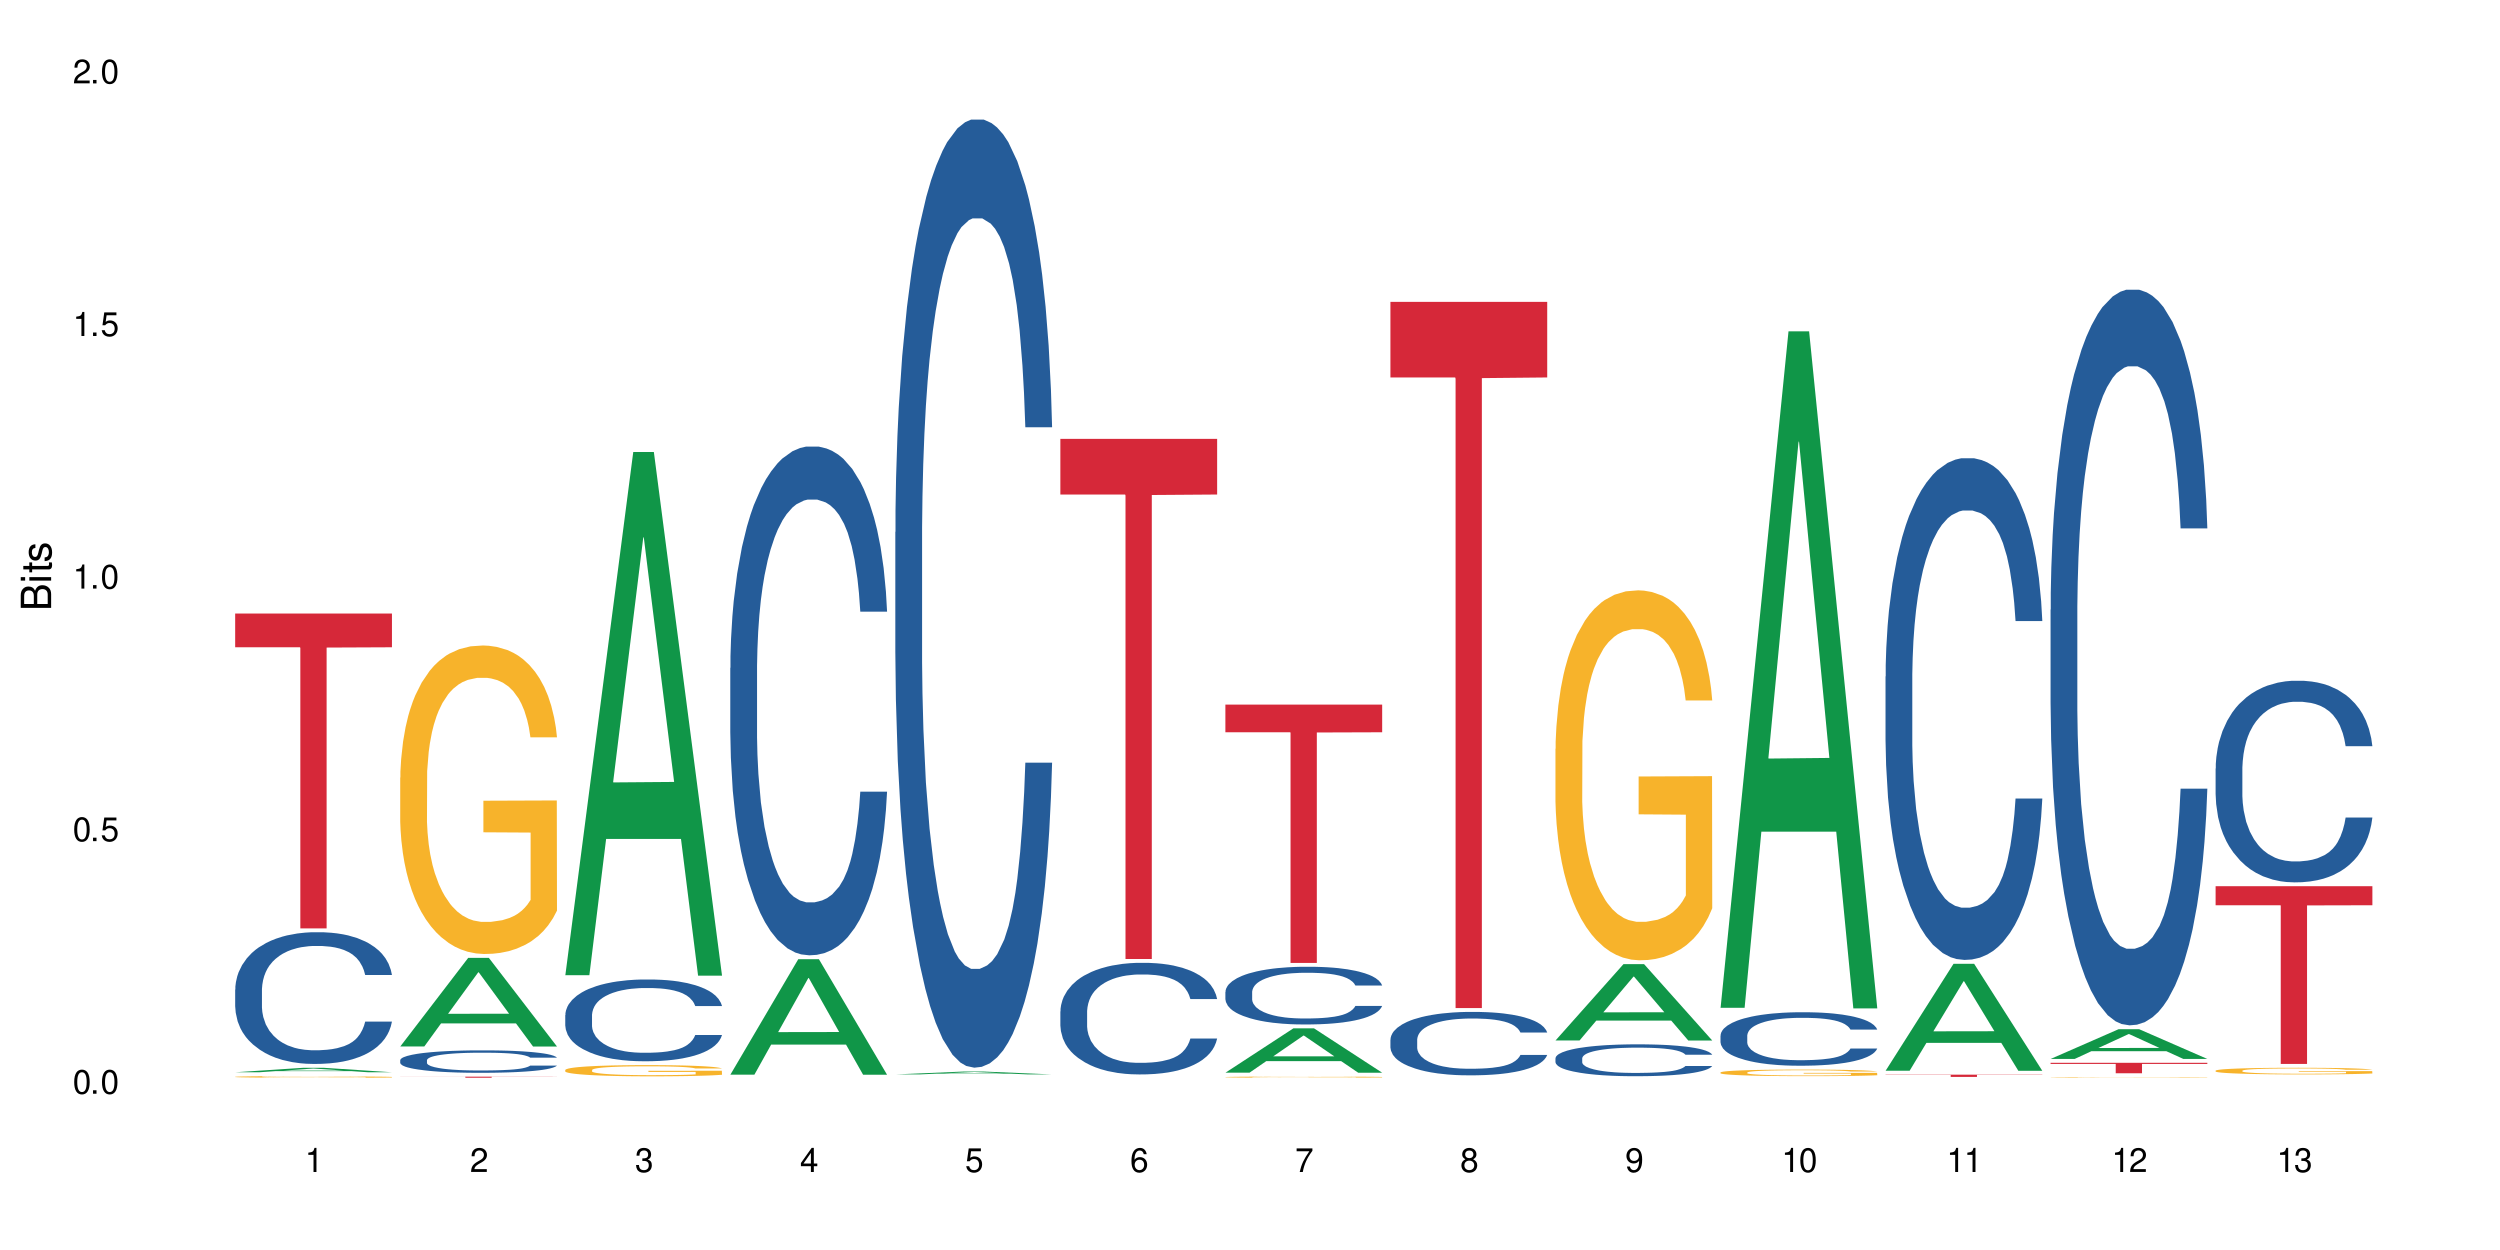 <?xml version="1.0" encoding="UTF-8"?>
<svg xmlns="http://www.w3.org/2000/svg" xmlns:xlink="http://www.w3.org/1999/xlink" width="720" height="360" viewBox="0 0 720 360">
<defs>
<g>
<g id="glyph-0-0">
</g>
<g id="glyph-0-1">
<path d="M 2.641 -6.938 C 2 -6.938 1.422 -6.656 1.078 -6.172 C 0.641 -5.562 0.406 -4.641 0.406 -3.359 C 0.406 -1.016 1.188 0.219 2.641 0.219 C 4.078 0.219 4.859 -1.016 4.859 -3.297 C 4.859 -4.641 4.656 -5.547 4.203 -6.172 C 3.844 -6.656 3.281 -6.938 2.641 -6.938 Z M 2.641 -6.188 C 3.547 -6.188 4 -5.25 4 -3.375 C 4 -1.406 3.562 -0.484 2.625 -0.484 C 1.734 -0.484 1.281 -1.438 1.281 -3.344 C 1.281 -5.25 1.734 -6.188 2.641 -6.188 Z M 2.641 -6.188 "/>
</g>
<g id="glyph-0-2">
<path d="M 1.828 -1 L 0.828 -1 L 0.828 0 L 1.828 0 Z M 1.828 -1 "/>
</g>
<g id="glyph-0-3">
<path d="M 4.562 -6.797 L 1.062 -6.797 L 0.547 -3.094 L 1.328 -3.094 C 1.719 -3.562 2.047 -3.734 2.578 -3.734 C 3.484 -3.734 4.062 -3.109 4.062 -2.094 C 4.062 -1.125 3.484 -0.531 2.578 -0.531 C 1.828 -0.531 1.375 -0.906 1.188 -1.672 L 0.328 -1.672 C 0.453 -1.109 0.547 -0.844 0.75 -0.594 C 1.125 -0.078 1.828 0.219 2.594 0.219 C 3.969 0.219 4.922 -0.781 4.922 -2.219 C 4.922 -3.562 4.031 -4.484 2.719 -4.484 C 2.25 -4.484 1.859 -4.359 1.469 -4.062 L 1.734 -5.969 L 4.562 -5.969 Z M 4.562 -6.797 "/>
</g>
<g id="glyph-0-4">
<path d="M 2.484 -4.938 L 2.484 0 L 3.328 0 L 3.328 -6.938 L 2.766 -6.938 C 2.469 -5.875 2.281 -5.734 0.984 -5.562 L 0.984 -4.938 Z M 2.484 -4.938 "/>
</g>
<g id="glyph-0-5">
<path d="M 4.859 -0.828 L 1.281 -0.828 C 1.359 -1.406 1.672 -1.781 2.5 -2.281 L 3.469 -2.828 C 4.406 -3.344 4.906 -4.062 4.906 -4.906 C 4.906 -5.484 4.672 -6.031 4.266 -6.406 C 3.859 -6.766 3.375 -6.938 2.719 -6.938 C 1.859 -6.938 1.219 -6.625 0.844 -6.031 C 0.609 -5.672 0.5 -5.234 0.484 -4.531 L 1.328 -4.531 C 1.359 -5.016 1.406 -5.281 1.531 -5.516 C 1.75 -5.938 2.188 -6.203 2.703 -6.203 C 3.469 -6.203 4.031 -5.641 4.031 -4.891 C 4.031 -4.344 3.719 -3.859 3.125 -3.516 L 2.234 -3 C 0.812 -2.172 0.406 -1.531 0.328 -0.016 L 4.859 -0.016 Z M 4.859 -0.828 "/>
</g>
<g id="glyph-0-6">
<path d="M 2.125 -3.188 L 2.578 -3.188 C 3.5 -3.188 3.984 -2.766 3.984 -1.922 C 3.984 -1.062 3.469 -0.531 2.594 -0.531 C 1.656 -0.531 1.203 -1 1.156 -2.016 L 0.312 -2.016 C 0.344 -1.453 0.438 -1.094 0.609 -0.781 C 0.953 -0.109 1.625 0.219 2.547 0.219 C 3.953 0.219 4.859 -0.625 4.859 -1.938 C 4.859 -2.828 4.516 -3.297 3.703 -3.594 C 4.344 -3.844 4.656 -4.328 4.656 -5.031 C 4.656 -6.219 3.875 -6.938 2.578 -6.938 C 1.203 -6.938 0.484 -6.172 0.453 -4.703 L 1.297 -4.703 C 1.312 -5.125 1.344 -5.359 1.453 -5.578 C 1.641 -5.969 2.062 -6.203 2.594 -6.203 C 3.344 -6.203 3.797 -5.75 3.797 -5 C 3.797 -4.516 3.609 -4.219 3.25 -4.047 C 3.016 -3.953 2.703 -3.922 2.125 -3.906 Z M 2.125 -3.188 "/>
</g>
<g id="glyph-0-7">
<path d="M 3.141 -1.672 L 3.141 0 L 3.984 0 L 3.984 -1.672 L 4.984 -1.672 L 4.984 -2.438 L 3.984 -2.438 L 3.984 -6.938 L 3.359 -6.938 L 0.266 -2.578 L 0.266 -1.672 Z M 3.141 -2.438 L 1 -2.438 L 3.141 -5.5 Z M 3.141 -2.438 "/>
</g>
<g id="glyph-0-8">
<path d="M 4.781 -5.125 C 4.609 -6.266 3.891 -6.938 2.844 -6.938 C 2.094 -6.938 1.422 -6.578 1.031 -5.953 C 0.594 -5.266 0.406 -4.422 0.406 -3.172 C 0.406 -2 0.578 -1.25 0.984 -0.641 C 1.359 -0.078 1.953 0.219 2.703 0.219 C 3.984 0.219 4.922 -0.75 4.922 -2.094 C 4.922 -3.375 4.062 -4.281 2.844 -4.281 C 2.172 -4.281 1.641 -4.031 1.281 -3.516 C 1.281 -5.234 1.828 -6.188 2.797 -6.188 C 3.391 -6.188 3.797 -5.797 3.938 -5.125 Z M 2.734 -3.531 C 3.547 -3.531 4.062 -2.953 4.062 -2.031 C 4.062 -1.156 3.484 -0.531 2.703 -0.531 C 1.922 -0.531 1.328 -1.188 1.328 -2.078 C 1.328 -2.938 1.906 -3.531 2.734 -3.531 Z M 2.734 -3.531 "/>
</g>
<g id="glyph-0-9">
<path d="M 4.984 -6.797 L 0.438 -6.797 L 0.438 -5.969 L 4.109 -5.969 C 2.5 -3.656 1.828 -2.234 1.328 0 L 2.219 0 C 2.594 -2.172 3.453 -4.047 4.984 -6.094 Z M 4.984 -6.797 "/>
</g>
<g id="glyph-0-10">
<path d="M 3.75 -3.656 C 4.469 -4.094 4.688 -4.438 4.688 -5.078 C 4.688 -6.172 3.844 -6.938 2.641 -6.938 C 1.438 -6.938 0.594 -6.172 0.594 -5.094 C 0.594 -4.438 0.812 -4.094 1.516 -3.656 C 0.734 -3.266 0.359 -2.703 0.359 -1.922 C 0.359 -0.656 1.281 0.219 2.641 0.219 C 3.984 0.219 4.922 -0.656 4.922 -1.922 C 4.922 -2.703 4.531 -3.266 3.75 -3.656 Z M 2.641 -6.188 C 3.359 -6.188 3.812 -5.75 3.812 -5.062 C 3.812 -4.406 3.344 -3.984 2.641 -3.984 C 1.922 -3.984 1.453 -4.406 1.453 -5.078 C 1.453 -5.75 1.922 -6.188 2.641 -6.188 Z M 2.641 -3.266 C 3.484 -3.266 4.062 -2.719 4.062 -1.906 C 4.062 -1.078 3.484 -0.531 2.625 -0.531 C 1.797 -0.531 1.219 -1.094 1.219 -1.906 C 1.219 -2.719 1.781 -3.266 2.641 -3.266 Z M 2.641 -3.266 "/>
</g>
<g id="glyph-0-11">
<path d="M 0.516 -1.578 C 0.672 -0.453 1.406 0.219 2.438 0.219 C 3.188 0.219 3.859 -0.141 4.266 -0.766 C 4.688 -1.453 4.891 -2.297 4.891 -3.547 C 4.891 -4.719 4.703 -5.453 4.312 -6.078 C 3.938 -6.641 3.344 -6.938 2.594 -6.938 C 1.297 -6.938 0.359 -5.969 0.359 -4.625 C 0.359 -3.344 1.234 -2.453 2.453 -2.453 C 3.094 -2.453 3.578 -2.672 4.016 -3.203 C 4 -1.484 3.469 -0.531 2.5 -0.531 C 1.906 -0.531 1.484 -0.906 1.359 -1.578 Z M 2.578 -6.203 C 3.375 -6.203 3.969 -5.531 3.969 -4.641 C 3.969 -3.797 3.391 -3.188 2.547 -3.188 C 1.734 -3.188 1.234 -3.766 1.234 -4.688 C 1.234 -5.562 1.797 -6.203 2.578 -6.203 Z M 2.578 -6.203 "/>
</g>
<g id="glyph-1-0">
</g>
<g id="glyph-1-1">
<path d="M 0 -0.953 L 0 -4.891 C 0 -5.719 -0.234 -6.344 -0.734 -6.797 C -1.188 -7.234 -1.812 -7.469 -2.5 -7.469 C -3.547 -7.469 -4.188 -7 -4.625 -5.875 C -4.984 -6.688 -5.625 -7.094 -6.531 -7.094 C -7.172 -7.094 -7.734 -6.859 -8.141 -6.391 C -8.562 -5.922 -8.75 -5.344 -8.75 -4.5 L -8.75 -0.953 Z M -4.984 -2.062 L -7.766 -2.062 L -7.766 -4.219 C -7.766 -4.844 -7.688 -5.203 -7.453 -5.5 C -7.219 -5.812 -6.859 -5.969 -6.375 -5.969 C -5.891 -5.969 -5.531 -5.812 -5.297 -5.5 C -5.062 -5.203 -4.984 -4.844 -4.984 -4.219 Z M -0.984 -2.062 L -4 -2.062 L -4 -4.781 C -4 -5.766 -3.438 -6.359 -2.484 -6.359 C -1.547 -6.359 -0.984 -5.766 -0.984 -4.781 Z M -0.984 -2.062 "/>
</g>
<g id="glyph-1-2">
<path d="M -6.281 -1.797 L -6.281 -0.797 L 0 -0.797 L 0 -1.797 Z M -8.75 -1.797 L -8.75 -0.797 L -7.484 -0.797 L -7.484 -1.797 Z M -8.75 -1.797 "/>
</g>
<g id="glyph-1-3">
<path d="M -6.281 -3.047 L -6.281 -2.016 L -8.016 -2.016 L -8.016 -1.016 L -6.281 -1.016 L -6.281 -0.172 L -5.469 -0.172 L -5.469 -1.016 L -0.719 -1.016 C -0.078 -1.016 0.281 -1.453 0.281 -2.234 C 0.281 -2.5 0.25 -2.719 0.188 -3.047 L -0.641 -3.047 C -0.609 -2.906 -0.594 -2.766 -0.594 -2.562 C -0.594 -2.141 -0.719 -2.016 -1.156 -2.016 L -5.469 -2.016 L -5.469 -3.047 Z M -6.281 -3.047 "/>
</g>
<g id="glyph-1-4">
<path d="M -4.531 -5.25 C -5.766 -5.25 -6.469 -4.422 -6.469 -2.969 C -6.469 -1.516 -5.719 -0.562 -4.547 -0.562 C -3.562 -0.562 -3.094 -1.062 -2.734 -2.562 L -2.516 -3.484 C -2.344 -4.188 -2.094 -4.469 -1.641 -4.469 C -1.047 -4.469 -0.641 -3.875 -0.641 -3 C -0.641 -2.453 -0.797 -2 -1.062 -1.75 C -1.25 -1.594 -1.422 -1.531 -1.875 -1.469 L -1.875 -0.406 C -0.422 -0.453 0.281 -1.266 0.281 -2.922 C 0.281 -4.5 -0.5 -5.516 -1.719 -5.516 C -2.656 -5.516 -3.172 -4.984 -3.469 -3.734 L -3.703 -2.766 C -3.891 -1.953 -4.156 -1.609 -4.594 -1.609 C -5.188 -1.609 -5.547 -2.125 -5.547 -2.938 C -5.547 -3.75 -5.203 -4.172 -4.531 -4.203 Z M -4.531 -5.25 "/>
</g>
</g>
</defs>
<rect x="-72" y="-36" width="864" height="432" fill="rgb(100%, 100%, 100%)" fill-opacity="1"/>
<path fill-rule="nonzero" fill="rgb(6.275%, 58.824%, 28.235%)" fill-opacity="1" d="M 67.73 308.812 L 67.777 308.812 L 87.316 307.527 L 93.25 307.527 L 112.883 308.812 L 105.984 308.812 L 101.066 308.477 L 79.5 308.477 L 74.676 308.812 L 67.73 308.812 L 81.574 308.34 L 99.086 308.336 L 90.355 307.738 L 90.258 307.734 L 90.164 307.738 L 81.527 308.336 L 81.574 308.34 Z M 67.73 308.812 "/>
<path fill-rule="nonzero" fill="rgb(14.51%, 36.078%, 60%)" fill-opacity="1" d="M 67.73 284.996 L 67.785 284.961 L 67.785 284.129 L 67.953 282.812 L 68.336 281.148 L 68.723 280.004 L 69.715 277.961 L 71.09 275.984 L 72.523 274.457 L 73.566 273.559 L 74.504 272.863 L 76.652 271.582 L 78.027 270.922 L 79.516 270.332 L 81.332 269.746 L 82.652 269.398 L 85.629 268.844 L 87.828 268.602 L 89.535 268.496 L 93.227 268.496 L 95.43 268.637 L 97.027 268.809 L 98.789 269.086 L 100.273 269.398 L 102.863 270.16 L 105.176 271.133 L 106.223 271.688 L 107.875 272.762 L 109.141 273.801 L 110.02 274.703 L 111.012 275.984 L 111.895 277.543 L 112.555 279.312 L 112.883 280.801 L 105.176 280.801 L 104.789 279.414 L 104.348 278.34 L 103.523 276.918 L 102.699 275.914 L 101.543 274.91 L 100.496 274.25 L 99.062 273.594 L 97.797 273.176 L 96.477 272.863 L 95.207 272.656 L 92.785 272.449 L 89.977 272.449 L 88.93 272.516 L 86.785 272.793 L 85.629 273.039 L 83.977 273.523 L 82.82 273.973 L 81.441 274.668 L 80.508 275.258 L 79.352 276.156 L 78.523 276.953 L 77.586 278.098 L 77.035 278.965 L 76.543 279.938 L 76.102 281.078 L 75.77 282.293 L 75.551 283.574 L 75.441 284.824 L 75.441 290.195 L 75.551 291.445 L 75.824 292.898 L 76.543 295.016 L 77.586 296.852 L 78.801 298.309 L 79.957 299.348 L 80.617 299.832 L 81.496 300.387 L 82.875 301.082 L 84.855 301.773 L 86.012 302.051 L 87.773 302.328 L 89.594 302.469 L 92.016 302.469 L 94.164 302.328 L 95.594 302.156 L 97.082 301.879 L 99.117 301.289 L 100.383 300.734 L 101.484 300.074 L 102.312 299.418 L 102.863 298.863 L 103.688 297.789 L 104.348 296.609 L 104.844 295.395 L 105.176 294.219 L 112.883 294.219 L 112.555 295.605 L 112.059 296.957 L 111.562 297.961 L 110.793 299.176 L 109.91 300.25 L 108.645 301.461 L 107.598 302.258 L 106.223 303.125 L 104.957 303.785 L 103.578 304.375 L 101.543 305.066 L 100.219 305.414 L 98.789 305.727 L 97.082 306.004 L 94.934 306.246 L 92.621 306.383 L 90.473 306.418 L 88.16 306.352 L 86.453 306.211 L 84.195 305.898 L 81.387 305.273 L 79.352 304.617 L 77.754 303.957 L 76.375 303.266 L 74.836 302.328 L 72.852 300.805 L 71.641 299.625 L 70.816 298.656 L 69.879 297.301 L 69.219 296.09 L 68.445 294.148 L 67.895 291.688 L 67.73 289.781 Z M 67.73 284.996 "/>
<path fill-rule="nonzero" fill="rgb(96.863%, 70.196%, 16.863%)" fill-opacity="1" d="M 67.73 310.121 L 67.785 310.121 L 67.785 310.113 L 68.008 310.094 L 68.559 310.066 L 69.273 310.047 L 70.043 310.027 L 70.539 310.02 L 71.367 310.008 L 72.082 309.996 L 73.898 309.977 L 76.211 309.961 L 77.477 309.953 L 78.91 309.945 L 80.945 309.938 L 81.883 309.934 L 84.746 309.926 L 87.996 309.922 L 95.484 309.922 L 98.566 309.93 L 100.328 309.934 L 101.707 309.938 L 103.137 309.941 L 104.898 309.949 L 106.551 309.961 L 107.875 309.973 L 109.195 309.984 L 110.297 309.996 L 111.234 310.012 L 112.059 310.031 L 112.555 310.047 L 112.883 310.059 L 105.23 310.059 L 104.789 310.047 L 104.293 310.035 L 103.469 310.02 L 102.641 310.008 L 101.816 310 L 100.273 309.992 L 98.953 309.984 L 97.301 309.977 L 95.703 309.973 L 93.887 309.973 L 92.785 309.969 L 89.867 309.969 L 87.223 309.973 L 85.684 309.977 L 84.582 309.98 L 83.039 309.988 L 82.102 309.992 L 81.551 309.996 L 79.902 310.008 L 78.801 310.02 L 78.195 310.027 L 77.422 310.043 L 76.871 310.051 L 76.266 310.07 L 75.938 310.082 L 75.496 310.113 L 75.441 310.188 L 75.605 310.203 L 75.938 310.223 L 76.375 310.238 L 77.035 310.254 L 77.699 310.266 L 78.855 310.281 L 79.844 310.293 L 80.617 310.301 L 82.102 310.312 L 82.707 310.316 L 84.141 310.324 L 85.629 310.328 L 87.445 310.336 L 88.82 310.336 L 91.023 310.34 L 93.832 310.34 L 97.137 310.336 L 99.227 310.332 L 100.66 310.332 L 101.598 310.328 L 102.754 310.324 L 103.578 310.316 L 104.348 310.312 L 105.285 310.305 L 105.285 310.203 L 91.684 310.203 L 91.684 310.156 L 112.828 310.156 L 112.883 310.324 L 111.727 310.336 L 110.297 310.344 L 108.918 310.355 L 107.488 310.359 L 105.449 310.367 L 103.797 310.375 L 101.266 310.379 L 98.953 310.383 L 96.531 310.387 L 89.594 310.387 L 87.168 310.383 L 85.242 310.383 L 83.48 310.379 L 81.719 310.371 L 79.516 310.363 L 78.082 310.355 L 76.598 310.348 L 75.109 310.336 L 73.789 310.324 L 72.906 310.316 L 72.027 310.305 L 71.09 310.293 L 70.207 310.277 L 69.547 310.266 L 68.941 310.25 L 68.5 310.234 L 68.062 310.215 L 67.84 310.199 L 67.73 310.188 Z M 67.73 310.121 "/>
<path fill-rule="nonzero" fill="rgb(83.922%, 15.686%, 22.353%)" fill-opacity="1" d="M 67.73 176.707 L 112.883 176.707 L 112.883 186.414 L 94.066 186.5 L 94.066 267.387 L 86.496 267.387 L 86.496 186.586 L 86.387 186.414 L 67.73 186.414 Z M 67.73 176.707 "/>
<path fill-rule="nonzero" fill="rgb(6.275%, 58.824%, 28.235%)" fill-opacity="1" d="M 115.262 301.375 L 115.309 301.352 L 134.848 275.859 L 140.781 275.859 L 160.414 301.398 L 153.516 301.398 L 148.598 294.73 L 127.031 294.73 L 122.207 301.375 L 115.262 301.375 L 129.105 291.973 L 146.617 291.949 L 137.887 280.031 L 137.789 280.008 L 137.691 280.082 L 129.059 291.949 L 129.105 291.973 Z M 115.262 301.375 "/>
<path fill-rule="nonzero" fill="rgb(14.51%, 36.078%, 60%)" fill-opacity="1" d="M 115.262 305.32 L 115.316 305.312 L 115.316 305.172 L 115.48 304.945 L 115.867 304.664 L 116.254 304.469 L 117.242 304.121 L 118.621 303.781 L 120.051 303.523 L 121.098 303.367 L 122.035 303.25 L 124.184 303.031 L 125.559 302.922 L 127.047 302.82 L 128.863 302.719 L 130.184 302.66 L 133.156 302.566 L 135.359 302.523 L 137.066 302.508 L 140.758 302.508 L 142.961 302.531 L 144.555 302.559 L 146.316 302.605 L 147.805 302.66 L 150.395 302.789 L 152.707 302.957 L 153.75 303.051 L 155.402 303.234 L 156.672 303.41 L 157.551 303.562 L 158.543 303.781 L 159.422 304.047 L 160.086 304.352 L 160.414 304.605 L 152.707 304.605 L 152.32 304.367 L 151.879 304.184 L 151.055 303.941 L 150.227 303.77 L 149.07 303.598 L 148.023 303.488 L 146.594 303.375 L 145.328 303.305 L 144.004 303.25 L 142.738 303.215 L 140.316 303.18 L 137.508 303.18 L 136.461 303.191 L 134.312 303.238 L 133.156 303.281 L 131.504 303.363 L 130.348 303.441 L 128.973 303.559 L 128.035 303.66 L 126.879 303.812 L 126.055 303.949 L 125.117 304.145 L 124.566 304.289 L 124.07 304.457 L 123.633 304.652 L 123.301 304.859 L 123.082 305.078 L 122.969 305.289 L 122.969 306.203 L 123.082 306.418 L 123.355 306.664 L 124.07 307.027 L 125.117 307.34 L 126.328 307.586 L 127.484 307.766 L 128.145 307.848 L 129.027 307.941 L 130.402 308.059 L 132.387 308.18 L 133.543 308.227 L 135.305 308.273 L 137.121 308.297 L 139.547 308.297 L 141.691 308.273 L 143.125 308.242 L 144.609 308.195 L 146.648 308.094 L 147.914 308 L 149.016 307.887 L 149.844 307.777 L 150.395 307.684 L 151.219 307.5 L 151.879 307.297 L 152.375 307.09 L 152.707 306.891 L 160.414 306.891 L 160.086 307.125 L 159.59 307.355 L 159.094 307.527 L 158.324 307.734 L 157.441 307.918 L 156.176 308.125 L 155.129 308.262 L 153.75 308.41 L 152.484 308.52 L 151.109 308.621 L 149.07 308.738 L 147.75 308.797 L 146.316 308.852 L 144.609 308.898 L 142.465 308.941 L 140.152 308.965 L 138.004 308.969 L 135.691 308.957 L 133.984 308.934 L 131.727 308.883 L 128.918 308.773 L 126.879 308.664 L 125.281 308.551 L 123.906 308.434 L 122.363 308.273 L 120.383 308.012 L 119.172 307.812 L 118.344 307.645 L 117.41 307.418 L 116.746 307.211 L 115.977 306.879 L 115.426 306.457 L 115.262 306.133 Z M 115.262 305.32 "/>
<path fill-rule="nonzero" fill="rgb(96.863%, 70.196%, 16.863%)" fill-opacity="1" d="M 115.262 223.957 L 115.316 223.875 L 115.316 222.254 L 115.535 218.602 L 116.086 213.57 L 116.805 209.434 L 117.574 206.188 L 118.07 204.48 L 118.895 202.047 L 119.609 200.262 L 121.43 196.609 L 123.742 193.203 L 125.008 191.742 L 126.438 190.363 L 128.477 188.82 L 129.414 188.254 L 132.277 186.953 L 135.523 186.145 L 139.105 185.898 L 140.758 185.98 L 143.016 186.305 L 146.098 187.199 L 147.859 188.012 L 149.238 188.82 L 150.668 189.875 L 152.43 191.5 L 154.082 193.445 L 155.402 195.395 L 156.727 197.828 L 157.828 200.426 L 158.762 203.266 L 159.59 206.672 L 160.086 209.512 L 160.414 212.352 L 152.762 212.352 L 152.32 209.512 L 151.824 207.32 L 151 204.645 L 150.172 202.695 L 149.348 201.156 L 147.805 199.047 L 146.484 197.746 L 144.832 196.609 L 143.234 195.879 L 141.418 195.395 L 140.316 195.23 L 137.398 195.23 L 134.754 195.801 L 133.211 196.449 L 132.109 197.098 L 130.57 198.316 L 129.633 199.289 L 129.082 199.938 L 127.43 202.453 L 126.328 204.727 L 125.723 206.266 L 124.953 208.703 L 124.402 210.891 L 123.797 214.137 L 123.465 216.574 L 123.023 222.09 L 122.969 236.695 L 123.137 239.781 L 123.465 243.105 L 123.906 246.027 L 124.566 249.109 L 125.227 251.465 L 126.383 254.629 L 127.375 256.738 L 128.145 258.117 L 129.633 260.309 L 130.238 261.039 L 131.672 262.5 L 133.156 263.637 L 134.973 264.609 L 136.352 265.098 L 138.555 265.5 L 141.363 265.5 L 144.668 265.016 L 146.758 264.367 L 148.191 263.715 L 149.125 263.148 L 150.281 262.258 L 151.109 261.445 L 151.879 260.551 L 152.816 259.172 L 152.816 239.781 L 139.215 239.699 L 139.215 230.609 L 160.359 230.527 L 160.414 262.258 L 159.258 264.445 L 157.828 266.559 L 156.449 268.18 L 155.02 269.559 L 152.98 271.102 L 151.328 272.074 L 148.797 273.211 L 146.484 273.941 L 144.059 274.43 L 141.914 274.672 L 139.379 274.754 L 137.121 274.59 L 134.699 274.102 L 132.773 273.453 L 131.012 272.645 L 129.246 271.586 L 127.047 269.883 L 125.613 268.504 L 124.125 266.801 L 122.641 264.773 L 121.316 262.582 L 120.438 260.875 L 119.555 258.93 L 118.621 256.496 L 117.738 253.734 L 117.078 251.219 L 116.473 248.379 L 116.031 245.703 L 115.59 242.051 L 115.371 239.129 L 115.262 236.613 Z M 115.262 223.957 "/>
<path fill-rule="nonzero" fill="rgb(83.922%, 15.686%, 22.353%)" fill-opacity="1" d="M 115.262 310.078 L 160.414 310.078 L 160.414 310.109 L 141.598 310.113 L 141.598 310.387 L 134.023 310.387 L 134.023 310.113 L 133.914 310.109 L 115.262 310.109 Z M 115.262 310.078 "/>
<path fill-rule="nonzero" fill="rgb(6.275%, 58.824%, 28.235%)" fill-opacity="1" d="M 162.793 280.852 L 162.84 280.707 L 182.379 130.172 L 188.312 130.172 L 207.945 280.992 L 201.047 280.992 L 196.125 241.621 L 174.562 241.621 L 169.738 280.852 L 162.793 280.852 L 176.637 225.336 L 194.148 225.195 L 185.418 154.812 L 185.32 154.672 L 185.223 155.094 L 176.59 225.195 L 176.637 225.336 Z M 162.793 280.852 "/>
<path fill-rule="nonzero" fill="rgb(14.51%, 36.078%, 60%)" fill-opacity="1" d="M 162.793 292.348 L 162.848 292.324 L 162.848 291.809 L 163.012 290.992 L 163.398 289.957 L 163.781 289.246 L 164.773 287.977 L 166.148 286.75 L 167.582 285.805 L 168.629 285.242 L 169.562 284.812 L 171.711 284.016 L 173.09 283.605 L 174.574 283.242 L 176.391 282.875 L 177.715 282.66 L 180.688 282.316 L 182.891 282.164 L 184.598 282.102 L 188.285 282.102 L 190.488 282.188 L 192.086 282.293 L 193.848 282.465 L 195.336 282.66 L 197.922 283.133 L 200.234 283.734 L 201.281 284.082 L 202.934 284.746 L 204.199 285.395 L 205.082 285.953 L 206.074 286.75 L 206.953 287.719 L 207.613 288.816 L 207.945 289.742 L 200.234 289.742 L 199.852 288.883 L 199.41 288.215 L 198.582 287.332 L 197.758 286.707 L 196.602 286.082 L 195.555 285.672 L 194.125 285.266 L 192.855 285.008 L 191.535 284.812 L 190.27 284.684 L 187.848 284.555 L 185.039 284.555 L 183.992 284.598 L 181.844 284.77 L 180.688 284.922 L 179.035 285.223 L 177.879 285.5 L 176.504 285.934 L 175.566 286.297 L 174.41 286.859 L 173.586 287.352 L 172.648 288.062 L 172.098 288.602 L 171.602 289.203 L 171.16 289.914 L 170.832 290.668 L 170.609 291.465 L 170.5 292.238 L 170.5 295.574 L 170.609 296.352 L 170.887 297.254 L 171.602 298.566 L 172.648 299.707 L 173.859 300.613 L 175.016 301.258 L 175.676 301.559 L 176.559 301.906 L 177.934 302.336 L 179.918 302.766 L 181.074 302.938 L 182.836 303.109 L 184.652 303.195 L 187.074 303.195 L 189.223 303.109 L 190.656 303.004 L 192.141 302.832 L 194.18 302.465 L 195.445 302.121 L 196.547 301.711 L 197.371 301.301 L 197.922 300.957 L 198.75 300.289 L 199.41 299.559 L 199.906 298.805 L 200.234 298.074 L 207.945 298.074 L 207.613 298.934 L 207.117 299.773 L 206.625 300.398 L 205.852 301.152 L 204.973 301.82 L 203.703 302.57 L 202.66 303.066 L 201.281 303.605 L 200.016 304.016 L 198.641 304.379 L 196.602 304.812 L 195.281 305.027 L 193.848 305.219 L 192.141 305.391 L 189.992 305.543 L 187.68 305.629 L 185.535 305.648 L 183.219 305.605 L 181.512 305.52 L 179.254 305.328 L 176.449 304.941 L 174.41 304.531 L 172.812 304.121 L 171.438 303.691 L 169.895 303.109 L 167.914 302.164 L 166.699 301.43 L 165.875 300.828 L 164.938 299.988 L 164.277 299.234 L 163.508 298.031 L 162.957 296.5 L 162.793 295.316 Z M 162.793 292.348 "/>
<path fill-rule="nonzero" fill="rgb(96.863%, 70.196%, 16.863%)" fill-opacity="1" d="M 162.793 308.141 L 162.848 308.137 L 162.848 308.078 L 163.066 307.945 L 163.617 307.762 L 164.332 307.613 L 165.105 307.496 L 165.602 307.434 L 166.426 307.344 L 167.141 307.281 L 168.957 307.148 L 171.27 307.023 L 172.539 306.969 L 173.969 306.922 L 176.008 306.863 L 176.941 306.844 L 179.805 306.797 L 183.055 306.766 L 186.633 306.758 L 188.285 306.762 L 190.543 306.773 L 193.629 306.805 L 195.391 306.836 L 196.766 306.863 L 198.199 306.902 L 199.961 306.961 L 201.613 307.031 L 202.934 307.102 L 204.254 307.191 L 205.355 307.285 L 206.293 307.387 L 207.117 307.512 L 207.613 307.617 L 207.945 307.719 L 200.289 307.719 L 199.852 307.617 L 199.355 307.535 L 198.527 307.438 L 197.703 307.367 L 196.875 307.312 L 195.336 307.234 L 194.012 307.188 L 192.363 307.148 L 190.766 307.121 L 188.949 307.102 L 187.848 307.098 L 184.926 307.098 L 182.285 307.117 L 180.742 307.141 L 179.641 307.164 L 178.098 307.211 L 177.164 307.246 L 176.613 307.27 L 174.961 307.359 L 173.859 307.441 L 173.254 307.496 L 172.484 307.586 L 171.934 307.664 L 171.328 307.785 L 170.996 307.871 L 170.555 308.07 L 170.5 308.602 L 170.664 308.715 L 170.996 308.836 L 171.438 308.941 L 172.098 309.051 L 172.758 309.137 L 173.914 309.254 L 174.906 309.328 L 175.676 309.379 L 177.164 309.457 L 177.77 309.484 L 179.199 309.539 L 180.688 309.578 L 182.504 309.613 L 183.883 309.633 L 186.082 309.648 L 188.891 309.648 L 192.195 309.629 L 194.289 309.605 L 195.719 309.582 L 196.656 309.562 L 197.812 309.531 L 198.641 309.5 L 199.41 309.469 L 200.348 309.418 L 200.348 308.715 L 186.746 308.711 L 186.746 308.383 L 207.891 308.379 L 207.945 309.531 L 206.789 309.609 L 205.355 309.688 L 203.98 309.746 L 202.547 309.793 L 200.512 309.852 L 198.859 309.887 L 196.324 309.926 L 194.012 309.953 L 191.59 309.973 L 189.441 309.98 L 186.91 309.984 L 184.652 309.977 L 182.23 309.961 L 180.301 309.938 L 178.539 309.906 L 176.777 309.867 L 174.574 309.805 L 173.145 309.758 L 171.656 309.695 L 170.172 309.621 L 168.848 309.543 L 167.969 309.48 L 167.086 309.41 L 166.148 309.32 L 165.27 309.219 L 164.609 309.129 L 164.004 309.027 L 163.562 308.93 L 163.121 308.797 L 162.902 308.691 L 162.793 308.598 Z M 162.793 308.141 "/>
<path fill-rule="nonzero" fill="rgb(6.275%, 58.824%, 28.235%)" fill-opacity="1" d="M 210.32 309.5 L 210.371 309.469 L 229.906 276.242 L 235.84 276.242 L 255.477 309.531 L 248.578 309.531 L 243.656 300.844 L 222.094 300.844 L 217.27 309.5 L 210.32 309.5 L 224.168 297.25 L 241.68 297.219 L 232.945 281.684 L 232.852 281.652 L 232.754 281.746 L 224.117 297.219 L 224.168 297.25 Z M 210.32 309.5 "/>
<path fill-rule="nonzero" fill="rgb(14.51%, 36.078%, 60%)" fill-opacity="1" d="M 210.32 192.371 L 210.375 192.238 L 210.375 189.023 L 210.543 183.934 L 210.926 177.504 L 211.312 173.086 L 212.305 165.184 L 213.68 157.551 L 215.113 151.656 L 216.16 148.176 L 217.094 145.496 L 219.242 140.543 L 220.617 137.996 L 222.105 135.723 L 223.922 133.445 L 225.246 132.105 L 228.219 129.961 L 230.422 129.023 L 232.129 128.625 L 235.816 128.625 L 238.02 129.16 L 239.617 129.828 L 241.379 130.898 L 242.863 132.105 L 245.453 135.051 L 247.766 138.801 L 248.812 140.945 L 250.465 145.098 L 251.73 149.113 L 252.613 152.594 L 253.602 157.551 L 254.484 163.578 L 255.145 170.406 L 255.477 176.164 L 247.766 176.164 L 247.379 170.809 L 246.941 166.656 L 246.113 161.168 L 245.289 157.281 L 244.133 153.398 L 243.086 150.855 L 241.652 148.309 L 240.387 146.703 L 239.066 145.496 L 237.801 144.695 L 235.375 143.891 L 232.566 143.891 L 231.523 144.16 L 229.375 145.23 L 228.219 146.168 L 226.566 148.043 L 225.41 149.785 L 224.031 152.461 L 223.098 154.738 L 221.941 158.219 L 221.113 161.301 L 220.18 165.719 L 219.629 169.066 L 219.133 172.816 L 218.691 177.238 L 218.359 181.926 L 218.141 186.879 L 218.031 191.699 L 218.031 212.457 L 218.141 217.281 L 218.418 222.906 L 219.133 231.074 L 220.18 238.172 L 221.391 243.797 L 222.547 247.816 L 223.207 249.688 L 224.086 251.832 L 225.465 254.512 L 227.445 257.188 L 228.602 258.262 L 230.367 259.332 L 232.184 259.867 L 234.605 259.867 L 236.754 259.332 L 238.184 258.664 L 239.672 257.59 L 241.707 255.312 L 242.977 253.172 L 244.078 250.625 L 244.902 248.082 L 245.453 245.941 L 246.277 241.789 L 246.941 237.234 L 247.438 232.547 L 247.766 227.992 L 255.477 227.992 L 255.145 233.352 L 254.648 238.574 L 254.152 242.457 L 253.383 247.145 L 252.5 251.297 L 251.234 255.984 L 250.188 259.062 L 248.812 262.41 L 247.547 264.957 L 246.168 267.234 L 244.133 269.91 L 242.809 271.25 L 241.379 272.457 L 239.672 273.527 L 237.523 274.465 L 235.211 275 L 233.062 275.133 L 230.75 274.867 L 229.043 274.332 L 226.785 273.125 L 223.977 270.715 L 221.941 268.172 L 220.344 265.625 L 218.965 262.949 L 217.426 259.332 L 215.441 253.438 L 214.23 248.887 L 213.406 245.137 L 212.469 239.914 L 211.809 235.227 L 211.039 227.727 L 210.488 218.219 L 210.32 210.852 Z M 210.32 192.371 "/>
<path fill-rule="nonzero" fill="rgb(6.275%, 58.824%, 28.235%)" fill-opacity="1" d="M 257.852 309.434 L 257.898 309.434 L 277.438 308.605 L 283.371 308.605 L 303.004 309.434 L 296.105 309.434 L 291.188 309.219 L 269.621 309.219 L 264.797 309.434 L 257.852 309.434 L 271.695 309.129 L 289.207 309.129 L 280.477 308.738 L 280.379 308.738 L 280.285 308.742 L 271.648 309.129 L 271.695 309.129 Z M 257.852 309.434 "/>
<path fill-rule="nonzero" fill="rgb(14.51%, 36.078%, 60%)" fill-opacity="1" d="M 257.852 153.254 L 257.906 153.004 L 257.906 147.016 L 258.07 137.531 L 258.457 125.551 L 258.844 117.312 L 259.832 102.59 L 261.211 88.363 L 262.641 77.379 L 263.688 70.891 L 264.625 65.898 L 266.773 56.664 L 268.148 51.922 L 269.637 47.68 L 271.453 43.438 L 272.773 40.941 L 275.746 36.949 L 277.949 35.203 L 279.656 34.453 L 283.348 34.453 L 285.551 35.449 L 287.145 36.699 L 288.91 38.695 L 290.395 40.941 L 292.984 46.434 L 295.297 53.422 L 296.344 57.414 L 297.996 65.152 L 299.262 72.641 L 300.141 79.129 L 301.133 88.363 L 302.016 99.594 L 302.676 112.324 L 303.004 123.055 L 295.297 123.055 L 294.91 113.07 L 294.469 105.336 L 293.645 95.102 L 292.816 87.863 L 291.66 80.625 L 290.617 75.883 L 289.184 71.141 L 287.918 68.145 L 286.598 65.898 L 285.328 64.402 L 282.906 62.906 L 280.098 62.906 L 279.051 63.402 L 276.902 65.402 L 275.746 67.148 L 274.098 70.641 L 272.941 73.887 L 271.562 78.879 L 270.625 83.121 L 269.469 89.609 L 268.645 95.352 L 267.707 103.586 L 267.156 109.828 L 266.66 116.816 L 266.223 125.051 L 265.891 133.785 L 265.672 143.02 L 265.562 152.008 L 265.562 190.691 L 265.672 199.676 L 265.945 210.16 L 266.66 225.383 L 267.707 238.609 L 268.918 249.094 L 270.074 256.582 L 270.738 260.074 L 271.617 264.07 L 272.996 269.059 L 274.977 274.051 L 276.133 276.047 L 277.895 278.047 L 279.711 279.043 L 282.137 279.043 L 284.281 278.047 L 285.715 276.797 L 287.203 274.801 L 289.238 270.559 L 290.504 266.562 L 291.605 261.824 L 292.434 257.082 L 292.984 253.086 L 293.809 245.352 L 294.469 236.863 L 294.965 228.129 L 295.297 219.645 L 303.004 219.645 L 302.676 229.625 L 302.18 239.359 L 301.684 246.598 L 300.914 255.332 L 300.031 263.07 L 298.766 271.805 L 297.719 277.547 L 296.344 283.785 L 295.074 288.527 L 293.699 292.77 L 291.66 297.762 L 290.34 300.258 L 288.91 302.504 L 287.203 304.5 L 285.055 306.25 L 282.742 307.246 L 280.594 307.496 L 278.281 306.996 L 276.574 306 L 274.316 303.754 L 271.508 299.258 L 269.469 294.52 L 267.875 289.777 L 266.496 284.785 L 264.953 278.047 L 262.973 267.062 L 261.762 258.578 L 260.934 251.59 L 260 241.855 L 259.34 233.121 L 258.566 219.145 L 258.016 201.422 L 257.852 187.695 Z M 257.852 153.254 "/>
<path fill-rule="nonzero" fill="rgb(14.51%, 36.078%, 60%)" fill-opacity="1" d="M 305.383 291.289 L 305.438 291.262 L 305.438 290.555 L 305.602 289.441 L 305.988 288.031 L 306.371 287.062 L 307.363 285.328 L 308.742 283.652 L 310.172 282.359 L 311.219 281.598 L 312.156 281.008 L 314.301 279.922 L 315.68 279.363 L 317.164 278.867 L 318.984 278.367 L 320.305 278.074 L 323.277 277.602 L 325.48 277.398 L 327.188 277.309 L 330.879 277.309 L 333.078 277.426 L 334.676 277.574 L 336.438 277.809 L 337.926 278.074 L 340.512 278.719 L 342.828 279.543 L 343.871 280.012 L 345.523 280.922 L 346.789 281.805 L 347.672 282.566 L 348.664 283.652 L 349.543 284.977 L 350.203 286.473 L 350.535 287.734 L 342.828 287.734 L 342.441 286.562 L 342 285.652 L 341.176 284.445 L 340.348 283.594 L 339.191 282.742 L 338.145 282.184 L 336.715 281.625 L 335.449 281.273 L 334.125 281.008 L 332.859 280.832 L 330.438 280.656 L 327.629 280.656 L 326.582 280.715 L 324.434 280.949 L 323.277 281.156 L 321.625 281.566 L 320.469 281.949 L 319.094 282.539 L 318.156 283.035 L 317 283.801 L 316.176 284.477 L 315.238 285.445 L 314.688 286.18 L 314.191 287 L 313.75 287.973 L 313.422 289 L 313.199 290.086 L 313.09 291.145 L 313.09 295.695 L 313.199 296.754 L 313.477 297.988 L 314.191 299.781 L 315.238 301.336 L 316.449 302.57 L 317.605 303.449 L 318.266 303.863 L 319.148 304.332 L 320.523 304.918 L 322.508 305.508 L 323.664 305.742 L 325.426 305.977 L 327.242 306.094 L 329.664 306.094 L 331.812 305.977 L 333.246 305.832 L 334.73 305.594 L 336.77 305.098 L 338.035 304.625 L 339.137 304.066 L 339.961 303.512 L 340.512 303.039 L 341.34 302.129 L 342 301.129 L 342.496 300.102 L 342.828 299.105 L 350.535 299.105 L 350.203 300.277 L 349.711 301.426 L 349.215 302.277 L 348.441 303.305 L 347.562 304.215 L 346.297 305.242 L 345.25 305.918 L 343.871 306.652 L 342.605 307.211 L 341.23 307.711 L 339.191 308.297 L 337.871 308.59 L 336.438 308.855 L 334.73 309.09 L 332.586 309.297 L 330.27 309.414 L 328.125 309.441 L 325.812 309.383 L 324.105 309.266 L 321.848 309.004 L 319.039 308.473 L 317 307.914 L 315.402 307.359 L 314.027 306.77 L 312.484 305.977 L 310.504 304.684 L 309.293 303.688 L 308.465 302.863 L 307.531 301.719 L 306.867 300.691 L 306.098 299.047 L 305.547 296.961 L 305.383 295.344 Z M 305.383 291.289 "/>
<path fill-rule="nonzero" fill="rgb(83.922%, 15.686%, 22.353%)" fill-opacity="1" d="M 305.383 126.387 L 350.535 126.387 L 350.535 142.422 L 331.719 142.562 L 331.719 276.199 L 324.145 276.199 L 324.145 142.703 L 324.035 142.422 L 305.383 142.422 Z M 305.383 126.387 "/>
<path fill-rule="nonzero" fill="rgb(6.275%, 58.824%, 28.235%)" fill-opacity="1" d="M 352.91 308.934 L 352.961 308.918 L 372.496 296.16 L 378.43 296.16 L 398.066 308.945 L 391.168 308.945 L 386.246 305.605 L 364.684 305.605 L 359.859 308.934 L 352.91 308.934 L 366.758 304.227 L 384.27 304.215 L 375.535 298.25 L 375.441 298.238 L 375.344 298.273 L 366.707 304.215 L 366.758 304.227 Z M 352.91 308.934 "/>
<path fill-rule="nonzero" fill="rgb(14.51%, 36.078%, 60%)" fill-opacity="1" d="M 352.91 285.664 L 352.969 285.648 L 352.969 285.285 L 353.133 284.707 L 353.52 283.977 L 353.902 283.477 L 354.895 282.582 L 356.27 281.715 L 357.703 281.047 L 358.75 280.652 L 359.684 280.348 L 361.832 279.785 L 363.211 279.496 L 364.695 279.238 L 366.512 278.98 L 367.836 278.828 L 370.809 278.586 L 373.012 278.48 L 374.719 278.434 L 378.406 278.434 L 380.609 278.496 L 382.207 278.57 L 383.969 278.691 L 385.457 278.828 L 388.043 279.164 L 390.355 279.59 L 391.402 279.832 L 393.055 280.301 L 394.32 280.758 L 395.203 281.152 L 396.195 281.715 L 397.074 282.398 L 397.734 283.172 L 398.066 283.828 L 390.355 283.828 L 389.973 283.219 L 389.531 282.746 L 388.703 282.125 L 387.879 281.684 L 386.723 281.242 L 385.676 280.957 L 384.246 280.668 L 382.977 280.484 L 381.656 280.348 L 380.391 280.258 L 377.965 280.164 L 375.16 280.164 L 374.113 280.195 L 371.965 280.316 L 370.809 280.422 L 369.156 280.637 L 368 280.832 L 366.625 281.137 L 365.688 281.395 L 364.531 281.789 L 363.703 282.141 L 362.77 282.641 L 362.219 283.02 L 361.723 283.445 L 361.281 283.949 L 360.953 284.48 L 360.73 285.043 L 360.621 285.59 L 360.621 287.941 L 360.73 288.488 L 361.008 289.129 L 361.723 290.055 L 362.77 290.859 L 363.98 291.496 L 365.137 291.953 L 365.797 292.164 L 366.68 292.41 L 368.055 292.711 L 370.039 293.016 L 371.195 293.137 L 372.957 293.258 L 374.773 293.32 L 377.195 293.32 L 379.344 293.258 L 380.773 293.184 L 382.262 293.062 L 384.301 292.805 L 385.566 292.562 L 386.668 292.273 L 387.492 291.984 L 388.043 291.742 L 388.871 291.27 L 389.531 290.754 L 390.027 290.223 L 390.355 289.703 L 398.066 289.703 L 397.734 290.312 L 397.238 290.906 L 396.742 291.344 L 395.973 291.879 L 395.094 292.348 L 393.824 292.879 L 392.781 293.23 L 391.402 293.609 L 390.137 293.898 L 388.758 294.156 L 386.723 294.461 L 385.402 294.609 L 383.969 294.746 L 382.262 294.871 L 380.113 294.977 L 377.801 295.035 L 375.652 295.051 L 373.34 295.02 L 371.633 294.961 L 369.375 294.824 L 366.566 294.551 L 364.531 294.262 L 362.934 293.973 L 361.559 293.668 L 360.016 293.258 L 358.031 292.59 L 356.82 292.074 L 355.996 291.648 L 355.059 291.059 L 354.398 290.523 L 353.629 289.676 L 353.078 288.598 L 352.91 287.762 Z M 352.91 285.664 "/>
<path fill-rule="nonzero" fill="rgb(96.863%, 70.196%, 16.863%)" fill-opacity="1" d="M 352.91 310.195 L 352.969 310.195 L 352.969 310.191 L 353.188 310.176 L 353.738 310.156 L 354.453 310.141 L 355.227 310.129 L 355.719 310.121 L 356.547 310.113 L 357.262 310.105 L 359.078 310.094 L 361.391 310.078 L 362.66 310.074 L 364.09 310.07 L 366.129 310.062 L 367.062 310.062 L 369.926 310.055 L 373.176 310.055 L 376.754 310.051 L 378.406 310.051 L 380.664 310.055 L 383.75 310.059 L 385.512 310.059 L 386.887 310.062 L 388.32 310.066 L 390.082 310.074 L 391.734 310.082 L 393.055 310.086 L 394.375 310.098 L 395.477 310.105 L 396.414 310.117 L 397.238 310.129 L 397.734 310.141 L 398.066 310.152 L 390.41 310.152 L 389.973 310.141 L 389.477 310.133 L 388.648 310.121 L 387.824 310.117 L 386.996 310.109 L 385.457 310.102 L 384.133 310.098 L 382.48 310.094 L 380.887 310.09 L 379.066 310.086 L 375.047 310.086 L 372.406 310.09 L 370.863 310.094 L 369.762 310.094 L 368.219 310.098 L 367.285 310.102 L 366.734 310.105 L 365.082 310.113 L 363.98 310.125 L 363.375 310.129 L 362.602 310.137 L 362.055 310.148 L 361.445 310.16 L 361.117 310.168 L 360.676 310.188 L 360.621 310.246 L 360.785 310.254 L 361.117 310.27 L 361.559 310.281 L 362.219 310.293 L 362.879 310.301 L 364.035 310.312 L 365.027 310.32 L 365.797 310.324 L 367.285 310.332 L 367.891 310.336 L 369.32 310.34 L 370.809 310.348 L 372.625 310.352 L 382.316 310.352 L 384.41 310.348 L 385.84 310.348 L 386.777 310.344 L 387.934 310.34 L 388.758 310.336 L 389.531 310.336 L 390.465 310.328 L 390.465 310.254 L 376.867 310.254 L 376.867 310.223 L 398.012 310.223 L 398.066 310.34 L 396.91 310.348 L 395.477 310.355 L 394.102 310.363 L 392.668 310.367 L 390.633 310.375 L 388.98 310.379 L 386.445 310.383 L 384.133 310.387 L 372.352 310.387 L 370.422 310.383 L 366.898 310.375 L 364.695 310.371 L 363.266 310.363 L 361.777 310.359 L 360.289 310.352 L 358.969 310.344 L 358.09 310.336 L 357.207 310.328 L 356.27 310.32 L 355.391 310.309 L 354.73 310.301 L 354.125 310.289 L 353.242 310.266 L 353.023 310.254 L 352.91 310.242 Z M 352.91 310.195 "/>
<path fill-rule="nonzero" fill="rgb(83.922%, 15.686%, 22.353%)" fill-opacity="1" d="M 352.91 202.926 L 398.066 202.926 L 398.066 210.891 L 379.246 210.957 L 379.246 277.324 L 371.676 277.324 L 371.676 211.027 L 371.566 210.891 L 352.91 210.891 Z M 352.91 202.926 "/>
<path fill-rule="nonzero" fill="rgb(14.51%, 36.078%, 60%)" fill-opacity="1" d="M 400.441 299.387 L 400.496 299.367 L 400.496 298.969 L 400.664 298.332 L 401.047 297.531 L 401.434 296.98 L 402.426 295.996 L 403.801 295.043 L 405.234 294.309 L 406.277 293.875 L 407.215 293.543 L 409.363 292.926 L 410.738 292.609 L 412.227 292.324 L 414.043 292.039 L 415.363 291.875 L 418.34 291.605 L 420.539 291.488 L 422.246 291.438 L 425.938 291.438 L 428.141 291.508 L 429.738 291.59 L 431.5 291.723 L 432.984 291.875 L 435.574 292.242 L 437.887 292.707 L 438.934 292.977 L 440.586 293.492 L 441.852 293.992 L 442.73 294.426 L 443.723 295.043 L 444.605 295.797 L 445.266 296.648 L 445.598 297.363 L 437.887 297.363 L 437.5 296.699 L 437.062 296.18 L 436.234 295.496 L 435.41 295.012 L 434.254 294.527 L 433.207 294.211 L 431.773 293.895 L 430.508 293.691 L 429.188 293.543 L 427.918 293.441 L 425.496 293.344 L 422.688 293.344 L 421.641 293.375 L 419.496 293.508 L 418.34 293.625 L 416.688 293.859 L 415.531 294.078 L 414.152 294.41 L 413.219 294.695 L 412.062 295.129 L 411.234 295.512 L 410.301 296.062 L 409.75 296.48 L 409.254 296.949 L 408.812 297.5 L 408.48 298.082 L 408.262 298.699 L 408.152 299.301 L 408.152 301.887 L 408.262 302.488 L 408.535 303.191 L 409.254 304.207 L 410.301 305.094 L 411.512 305.793 L 412.668 306.297 L 413.328 306.527 L 414.207 306.797 L 415.586 307.129 L 417.566 307.465 L 418.723 307.598 L 420.484 307.73 L 422.305 307.797 L 424.727 307.797 L 426.875 307.73 L 428.305 307.648 L 429.793 307.516 L 431.828 307.23 L 433.098 306.965 L 434.195 306.645 L 435.023 306.328 L 435.574 306.062 L 436.398 305.543 L 437.062 304.977 L 437.555 304.391 L 437.887 303.824 L 445.598 303.824 L 445.266 304.492 L 444.77 305.145 L 444.273 305.629 L 443.504 306.211 L 442.621 306.73 L 441.355 307.312 L 440.309 307.699 L 438.934 308.113 L 437.668 308.434 L 436.289 308.715 L 434.254 309.051 L 432.93 309.215 L 431.5 309.367 L 429.793 309.5 L 427.645 309.617 L 425.332 309.684 L 423.184 309.699 L 420.871 309.668 L 419.164 309.602 L 416.906 309.449 L 414.098 309.148 L 412.062 308.832 L 410.465 308.516 L 409.086 308.18 L 407.547 307.73 L 405.562 306.996 L 404.352 306.43 L 403.527 305.961 L 402.59 305.312 L 401.93 304.727 L 401.156 303.793 L 400.605 302.605 L 400.441 301.688 Z M 400.441 299.387 "/>
<path fill-rule="nonzero" fill="rgb(83.922%, 15.686%, 22.353%)" fill-opacity="1" d="M 400.441 86.934 L 445.598 86.934 L 445.598 108.707 L 426.777 108.898 L 426.777 290.332 L 419.207 290.332 L 419.207 109.09 L 419.098 108.707 L 400.441 108.707 Z M 400.441 86.934 "/>
<path fill-rule="nonzero" fill="rgb(6.275%, 58.824%, 28.235%)" fill-opacity="1" d="M 447.973 299.645 L 448.02 299.625 L 467.559 277.672 L 473.492 277.672 L 493.125 299.668 L 486.227 299.668 L 481.309 293.926 L 459.742 293.926 L 454.918 299.645 L 447.973 299.645 L 461.816 291.551 L 479.328 291.531 L 470.598 281.266 L 470.5 281.246 L 470.406 281.309 L 461.77 291.531 L 461.816 291.551 Z M 447.973 299.645 "/>
<path fill-rule="nonzero" fill="rgb(14.51%, 36.078%, 60%)" fill-opacity="1" d="M 447.973 304.77 L 448.027 304.758 L 448.027 304.559 L 448.191 304.238 L 448.578 303.836 L 448.965 303.559 L 449.953 303.066 L 451.332 302.586 L 452.762 302.219 L 453.809 302 L 454.746 301.832 L 456.895 301.523 L 458.27 301.363 L 459.758 301.219 L 461.574 301.078 L 462.895 300.992 L 465.867 300.859 L 468.07 300.801 L 469.777 300.773 L 473.469 300.773 L 475.672 300.809 L 477.266 300.852 L 479.027 300.918 L 480.516 300.992 L 483.105 301.18 L 485.418 301.414 L 486.465 301.547 L 488.113 301.809 L 489.383 302.059 L 490.262 302.277 L 491.254 302.586 L 492.137 302.965 L 492.797 303.391 L 493.125 303.754 L 485.418 303.754 L 485.031 303.418 L 484.59 303.156 L 483.766 302.812 L 482.938 302.57 L 481.781 302.328 L 480.734 302.168 L 479.305 302.008 L 478.039 301.906 L 476.715 301.832 L 475.449 301.781 L 473.027 301.73 L 470.219 301.73 L 469.172 301.75 L 467.023 301.816 L 465.867 301.875 L 464.215 301.992 L 463.059 302.102 L 461.684 302.27 L 460.746 302.41 L 459.59 302.629 L 458.766 302.82 L 457.828 303.098 L 457.277 303.309 L 456.781 303.543 L 456.344 303.82 L 456.012 304.113 L 455.793 304.426 L 455.68 304.727 L 455.68 306.027 L 455.793 306.328 L 456.066 306.68 L 456.781 307.191 L 457.828 307.637 L 459.039 307.988 L 460.195 308.238 L 460.859 308.359 L 461.738 308.492 L 463.117 308.66 L 465.098 308.828 L 466.254 308.895 L 468.016 308.961 L 469.832 308.996 L 472.258 308.996 L 474.402 308.961 L 475.836 308.918 L 477.32 308.852 L 479.359 308.711 L 480.625 308.574 L 481.727 308.418 L 482.555 308.258 L 483.105 308.121 L 483.93 307.863 L 484.59 307.578 L 485.086 307.285 L 485.418 307 L 493.125 307 L 492.797 307.336 L 492.301 307.66 L 491.805 307.906 L 491.035 308.199 L 490.152 308.457 L 488.887 308.75 L 487.84 308.945 L 486.465 309.156 L 485.195 309.312 L 483.82 309.457 L 481.781 309.625 L 480.461 309.707 L 479.027 309.785 L 477.32 309.852 L 475.176 309.91 L 472.863 309.941 L 470.715 309.953 L 468.402 309.934 L 466.695 309.902 L 464.438 309.824 L 461.629 309.676 L 459.59 309.516 L 457.996 309.355 L 456.617 309.188 L 455.074 308.961 L 453.094 308.594 L 451.883 308.309 L 451.055 308.074 L 450.121 307.746 L 449.461 307.453 L 448.688 306.98 L 448.137 306.387 L 447.973 305.926 Z M 447.973 304.77 "/>
<path fill-rule="nonzero" fill="rgb(96.863%, 70.196%, 16.863%)" fill-opacity="1" d="M 447.973 215.648 L 448.027 215.551 L 448.027 213.605 L 448.246 209.227 L 448.797 203.195 L 449.516 198.23 L 450.285 194.34 L 450.781 192.297 L 451.605 189.375 L 452.324 187.234 L 454.141 182.855 L 456.453 178.77 L 457.719 177.02 L 459.152 175.363 L 461.188 173.516 L 462.125 172.836 L 464.988 171.277 L 468.238 170.305 L 471.816 170.012 L 473.469 170.109 L 475.727 170.5 L 478.809 171.57 L 480.57 172.543 L 481.949 173.516 L 483.379 174.781 L 485.141 176.727 L 486.793 179.062 L 488.113 181.398 L 489.438 184.316 L 490.539 187.43 L 491.473 190.836 L 492.301 194.922 L 492.797 198.328 L 493.125 201.734 L 485.473 201.734 L 485.031 198.328 L 484.535 195.703 L 483.711 192.492 L 482.883 190.156 L 482.059 188.305 L 480.516 185.777 L 479.195 184.219 L 477.543 182.855 L 475.945 181.98 L 474.129 181.398 L 473.027 181.203 L 470.109 181.203 L 467.465 181.883 L 465.922 182.664 L 464.824 183.441 L 463.281 184.902 L 462.344 186.066 L 461.793 186.848 L 460.141 189.863 L 459.039 192.59 L 458.434 194.438 L 457.664 197.355 L 457.113 199.984 L 456.508 203.875 L 456.176 206.793 L 455.738 213.41 L 455.68 230.926 L 455.848 234.625 L 456.176 238.613 L 456.617 242.117 L 457.277 245.816 L 457.938 248.637 L 459.094 252.434 L 460.086 254.961 L 460.859 256.617 L 462.344 259.242 L 462.949 260.121 L 464.383 261.871 L 465.867 263.234 L 467.688 264.402 L 469.062 264.984 L 471.266 265.473 L 474.074 265.473 L 477.379 264.887 L 479.469 264.109 L 480.902 263.332 L 481.836 262.648 L 482.992 261.578 L 483.82 260.605 L 484.59 259.535 L 485.527 257.883 L 485.527 234.625 L 471.926 234.527 L 471.926 223.629 L 493.07 223.531 L 493.125 261.578 L 491.969 264.207 L 490.539 266.738 L 489.16 268.684 L 487.73 270.336 L 485.691 272.188 L 484.039 273.355 L 481.508 274.715 L 479.195 275.59 L 476.773 276.176 L 474.625 276.469 L 472.09 276.566 L 469.832 276.371 L 467.41 275.785 L 465.484 275.008 L 463.723 274.035 L 461.957 272.77 L 459.758 270.727 L 458.324 269.07 L 456.836 267.027 L 455.352 264.598 L 454.031 261.969 L 453.148 259.926 L 452.266 257.59 L 451.332 254.672 L 450.449 251.363 L 449.789 248.344 L 449.184 244.941 L 448.742 241.73 L 448.301 237.352 L 448.082 233.848 L 447.973 230.828 Z M 447.973 215.648 "/>
<path fill-rule="nonzero" fill="rgb(6.275%, 58.824%, 28.235%)" fill-opacity="1" d="M 495.504 290.242 L 495.551 290.059 L 515.09 95.418 L 521.023 95.418 L 540.656 290.426 L 533.758 290.426 L 528.836 239.523 L 507.273 239.523 L 502.449 290.242 L 495.504 290.242 L 509.348 218.465 L 526.859 218.281 L 518.129 127.277 L 518.031 127.094 L 517.934 127.645 L 509.301 218.281 L 509.348 218.465 Z M 495.504 290.242 "/>
<path fill-rule="nonzero" fill="rgb(14.51%, 36.078%, 60%)" fill-opacity="1" d="M 495.504 298.234 L 495.559 298.219 L 495.559 297.883 L 495.723 297.348 L 496.109 296.672 L 496.492 296.207 L 497.484 295.375 L 498.863 294.574 L 500.293 293.957 L 501.34 293.59 L 502.277 293.309 L 504.422 292.789 L 505.801 292.52 L 507.285 292.281 L 509.105 292.043 L 510.426 291.902 L 513.398 291.676 L 515.602 291.578 L 517.309 291.535 L 520.996 291.535 L 523.199 291.59 L 524.797 291.66 L 526.559 291.773 L 528.047 291.902 L 530.633 292.211 L 532.945 292.605 L 533.992 292.828 L 535.645 293.266 L 536.91 293.688 L 537.793 294.055 L 538.785 294.574 L 539.664 295.207 L 540.324 295.926 L 540.656 296.531 L 532.945 296.531 L 532.562 295.969 L 532.121 295.531 L 531.297 294.953 L 530.469 294.547 L 529.312 294.137 L 528.266 293.871 L 526.836 293.602 L 525.566 293.434 L 524.246 293.309 L 522.98 293.223 L 520.559 293.141 L 517.75 293.141 L 516.703 293.168 L 514.555 293.281 L 513.398 293.379 L 511.746 293.574 L 510.59 293.758 L 509.215 294.039 L 508.277 294.277 L 507.121 294.645 L 506.297 294.969 L 505.359 295.434 L 504.809 295.785 L 504.312 296.18 L 503.871 296.645 L 503.543 297.137 L 503.32 297.656 L 503.211 298.164 L 503.211 300.344 L 503.32 300.852 L 503.598 301.441 L 504.312 302.301 L 505.359 303.047 L 506.57 303.641 L 507.727 304.062 L 508.387 304.258 L 509.27 304.484 L 510.645 304.766 L 512.629 305.047 L 513.785 305.16 L 515.547 305.273 L 517.363 305.328 L 519.785 305.328 L 521.934 305.273 L 523.367 305.199 L 524.852 305.09 L 526.891 304.848 L 528.156 304.625 L 529.258 304.355 L 530.082 304.09 L 530.633 303.863 L 531.461 303.426 L 532.121 302.949 L 532.617 302.457 L 532.945 301.977 L 540.656 301.977 L 540.324 302.539 L 539.832 303.09 L 539.336 303.5 L 538.562 303.992 L 537.684 304.426 L 536.418 304.918 L 535.371 305.242 L 533.992 305.594 L 532.727 305.863 L 531.352 306.102 L 529.312 306.383 L 527.992 306.523 L 526.559 306.652 L 524.852 306.762 L 522.703 306.863 L 520.391 306.918 L 518.246 306.934 L 515.934 306.902 L 514.227 306.848 L 511.969 306.723 L 509.16 306.469 L 507.121 306.199 L 505.523 305.934 L 504.148 305.652 L 502.605 305.273 L 500.625 304.652 L 499.414 304.172 L 498.586 303.781 L 497.648 303.23 L 496.988 302.738 L 496.219 301.949 L 495.668 300.949 L 495.504 300.176 Z M 495.504 298.234 "/>
<path fill-rule="nonzero" fill="rgb(96.863%, 70.196%, 16.863%)" fill-opacity="1" d="M 495.504 308.852 L 495.559 308.848 L 495.559 308.816 L 495.777 308.738 L 496.328 308.629 L 497.043 308.543 L 497.816 308.473 L 498.312 308.438 L 499.137 308.383 L 499.852 308.348 L 501.668 308.27 L 503.984 308.195 L 505.25 308.164 L 506.68 308.137 L 508.719 308.102 L 509.652 308.09 L 512.52 308.062 L 515.766 308.047 L 519.348 308.039 L 520.996 308.043 L 523.254 308.051 L 526.34 308.066 L 528.102 308.086 L 529.477 308.102 L 530.91 308.125 L 532.672 308.16 L 534.324 308.203 L 535.645 308.242 L 536.965 308.293 L 538.066 308.352 L 539.004 308.41 L 539.832 308.484 L 540.324 308.543 L 540.656 308.605 L 533.004 308.605 L 532.562 308.543 L 532.066 308.496 L 531.238 308.441 L 530.414 308.398 L 529.59 308.367 L 528.047 308.32 L 526.723 308.293 L 525.074 308.27 L 523.477 308.254 L 521.66 308.242 L 520.559 308.238 L 517.641 308.238 L 514.996 308.25 L 513.453 308.266 L 512.352 308.277 L 510.812 308.305 L 509.875 308.324 L 509.324 308.34 L 507.672 308.395 L 506.57 308.441 L 505.965 308.473 L 505.195 308.527 L 504.645 308.574 L 504.039 308.641 L 503.707 308.695 L 503.266 308.812 L 503.211 309.121 L 503.375 309.188 L 503.707 309.258 L 504.148 309.32 L 504.809 309.387 L 505.469 309.438 L 506.625 309.504 L 507.617 309.551 L 508.387 309.578 L 509.875 309.625 L 510.48 309.641 L 511.91 309.672 L 513.398 309.695 L 515.215 309.719 L 516.594 309.727 L 518.797 309.738 L 521.602 309.738 L 524.906 309.727 L 527 309.711 L 528.43 309.699 L 529.367 309.688 L 530.523 309.668 L 531.352 309.648 L 532.121 309.633 L 533.059 309.602 L 533.059 309.188 L 519.457 309.188 L 519.457 308.992 L 540.602 308.992 L 540.656 309.668 L 539.5 309.715 L 538.066 309.758 L 536.691 309.793 L 535.258 309.824 L 533.223 309.855 L 531.57 309.875 L 529.039 309.902 L 526.723 309.918 L 524.301 309.926 L 522.152 309.934 L 519.621 309.934 L 517.363 309.93 L 514.941 309.918 L 513.012 309.906 L 509.488 309.867 L 507.285 309.828 L 505.855 309.801 L 504.367 309.766 L 502.883 309.723 L 501.559 309.676 L 500.68 309.637 L 499.797 309.598 L 498.863 309.543 L 497.98 309.484 L 497.32 309.434 L 496.715 309.371 L 496.273 309.316 L 495.832 309.238 L 495.613 309.176 L 495.504 309.121 Z M 495.504 308.852 "/>
<path fill-rule="nonzero" fill="rgb(6.275%, 58.824%, 28.235%)" fill-opacity="1" d="M 543.031 308.367 L 543.082 308.34 L 562.617 277.57 L 568.551 277.57 L 588.188 308.398 L 581.289 308.398 L 576.367 300.352 L 554.805 300.352 L 549.98 308.367 L 543.031 308.367 L 556.879 297.02 L 574.391 296.992 L 565.656 282.605 L 565.562 282.578 L 565.465 282.664 L 556.828 296.992 L 556.879 297.02 Z M 543.031 308.367 "/>
<path fill-rule="nonzero" fill="rgb(14.51%, 36.078%, 60%)" fill-opacity="1" d="M 543.031 194.844 L 543.086 194.711 L 543.086 191.543 L 543.254 186.523 L 543.637 180.184 L 544.023 175.824 L 545.016 168.031 L 546.391 160.504 L 547.824 154.695 L 548.871 151.262 L 549.805 148.617 L 551.953 143.73 L 553.328 141.223 L 554.816 138.977 L 556.633 136.734 L 557.957 135.41 L 560.93 133.297 L 563.133 132.375 L 564.84 131.977 L 568.527 131.977 L 570.73 132.508 L 572.328 133.168 L 574.09 134.223 L 575.578 135.41 L 578.164 138.316 L 580.477 142.016 L 581.523 144.129 L 583.176 148.223 L 584.441 152.184 L 585.324 155.617 L 586.312 160.504 L 587.195 166.449 L 587.855 173.184 L 588.188 178.863 L 580.477 178.863 L 580.09 173.578 L 579.652 169.484 L 578.824 164.07 L 578 160.242 L 576.844 156.41 L 575.797 153.902 L 574.363 151.391 L 573.098 149.809 L 571.777 148.617 L 570.512 147.828 L 568.086 147.035 L 565.277 147.035 L 564.234 147.297 L 562.086 148.355 L 560.93 149.277 L 559.277 151.129 L 558.121 152.844 L 556.742 155.488 L 555.809 157.73 L 554.652 161.164 L 553.824 164.203 L 552.891 168.562 L 552.34 171.863 L 551.844 175.562 L 551.402 179.918 L 551.07 184.543 L 550.852 189.43 L 550.742 194.184 L 550.742 214.652 L 550.852 219.41 L 551.129 224.957 L 551.844 233.012 L 552.891 240.012 L 554.102 245.559 L 555.258 249.52 L 555.918 251.371 L 556.801 253.48 L 558.176 256.125 L 560.156 258.766 L 561.312 259.82 L 563.078 260.879 L 564.895 261.406 L 567.316 261.406 L 569.465 260.879 L 570.895 260.219 L 572.383 259.16 L 574.422 256.918 L 575.688 254.805 L 576.789 252.293 L 577.613 249.785 L 578.164 247.672 L 578.992 243.578 L 579.652 239.086 L 580.148 234.465 L 580.477 229.973 L 588.188 229.973 L 587.855 235.258 L 587.359 240.406 L 586.863 244.238 L 586.094 248.859 L 585.211 252.953 L 583.945 257.578 L 582.898 260.613 L 581.523 263.914 L 580.258 266.426 L 578.879 268.672 L 576.844 271.312 L 575.52 272.633 L 574.09 273.82 L 572.383 274.879 L 570.234 275.801 L 567.922 276.332 L 565.773 276.461 L 563.461 276.199 L 561.754 275.672 L 559.496 274.48 L 556.688 272.105 L 554.652 269.594 L 553.055 267.086 L 551.68 264.445 L 550.137 260.879 L 548.152 255.066 L 546.941 250.578 L 546.117 246.879 L 545.18 241.727 L 544.52 237.105 L 543.75 229.711 L 543.199 220.332 L 543.031 213.07 Z M 543.031 194.844 "/>
<path fill-rule="nonzero" fill="rgb(83.922%, 15.686%, 22.353%)" fill-opacity="1" d="M 543.031 309.504 L 588.188 309.504 L 588.188 309.574 L 569.367 309.574 L 569.367 310.152 L 561.797 310.152 L 561.797 309.574 L 543.031 309.574 Z M 543.031 309.504 "/>
<path fill-rule="nonzero" fill="rgb(6.275%, 58.824%, 28.235%)" fill-opacity="1" d="M 590.562 304.973 L 590.609 304.965 L 610.148 296.41 L 616.082 296.41 L 635.715 304.98 L 628.816 304.98 L 623.898 302.742 L 602.332 302.742 L 597.508 304.973 L 590.562 304.973 L 604.406 301.82 L 621.918 301.809 L 613.188 297.812 L 613.09 297.805 L 612.996 297.828 L 604.359 301.809 L 604.406 301.82 Z M 590.562 304.973 "/>
<path fill-rule="nonzero" fill="rgb(14.51%, 36.078%, 60%)" fill-opacity="1" d="M 590.562 175.617 L 590.617 175.426 L 590.617 170.777 L 590.781 163.418 L 591.168 154.121 L 591.555 147.73 L 592.547 136.305 L 593.922 125.266 L 595.352 116.742 L 596.398 111.707 L 597.336 107.836 L 599.484 100.668 L 600.859 96.988 L 602.348 93.699 L 604.164 90.406 L 605.484 88.469 L 608.461 85.371 L 610.66 84.016 L 612.367 83.434 L 616.059 83.434 L 618.262 84.207 L 619.859 85.176 L 621.621 86.727 L 623.105 88.469 L 625.695 92.73 L 628.008 98.152 L 629.055 101.25 L 630.707 107.254 L 631.973 113.062 L 632.852 118.098 L 633.844 125.266 L 634.727 133.98 L 635.387 143.855 L 635.715 152.184 L 628.008 152.184 L 627.621 144.438 L 627.18 138.434 L 626.355 130.492 L 625.531 124.879 L 624.371 119.262 L 623.328 115.582 L 621.895 111.902 L 620.629 109.578 L 619.309 107.836 L 618.039 106.672 L 615.617 105.512 L 612.809 105.512 L 611.762 105.898 L 609.617 107.449 L 608.461 108.805 L 606.809 111.516 L 605.652 114.031 L 604.273 117.906 L 603.34 121.199 L 602.18 126.234 L 601.355 130.688 L 600.418 137.078 L 599.867 141.918 L 599.375 147.344 L 598.934 153.734 L 598.602 160.512 L 598.383 167.676 L 598.273 174.648 L 598.273 204.668 L 598.383 211.641 L 598.656 219.773 L 599.375 231.586 L 600.418 241.852 L 601.633 249.984 L 602.789 255.793 L 603.449 258.508 L 604.328 261.605 L 605.707 265.477 L 607.688 269.352 L 608.844 270.902 L 610.605 272.449 L 612.422 273.227 L 614.848 273.227 L 616.996 272.449 L 618.426 271.48 L 619.914 269.934 L 621.949 266.641 L 623.215 263.543 L 624.316 259.863 L 625.145 256.184 L 625.695 253.082 L 626.52 247.078 L 627.18 240.496 L 627.676 233.719 L 628.008 227.133 L 635.715 227.133 L 635.387 234.879 L 634.891 242.434 L 634.395 248.047 L 633.625 254.828 L 632.742 260.832 L 631.477 267.609 L 630.43 272.062 L 629.055 276.902 L 627.785 280.582 L 626.41 283.875 L 624.371 287.75 L 623.051 289.688 L 621.621 291.43 L 619.914 292.977 L 617.766 294.336 L 615.453 295.109 L 613.305 295.301 L 610.992 294.914 L 609.285 294.141 L 607.027 292.398 L 604.219 288.91 L 602.18 285.23 L 600.586 281.551 L 599.207 277.68 L 597.668 272.449 L 595.684 263.93 L 594.473 257.344 L 593.645 251.922 L 592.711 244.367 L 592.051 237.59 L 591.277 226.746 L 590.727 212.996 L 590.562 202.344 Z M 590.562 175.617 "/>
<path fill-rule="nonzero" fill="rgb(96.863%, 70.196%, 16.863%)" fill-opacity="1" d="M 590.562 310.289 L 590.617 310.289 L 590.617 310.285 L 590.84 310.277 L 591.391 310.266 L 592.105 310.258 L 592.875 310.254 L 593.371 310.25 L 594.195 310.246 L 594.914 310.242 L 596.73 310.234 L 599.043 310.227 L 600.309 310.223 L 601.742 310.223 L 603.777 310.219 L 604.715 310.219 L 607.578 310.215 L 610.828 310.215 L 614.406 310.211 L 616.059 310.211 L 618.316 310.215 L 623.16 310.215 L 624.539 310.219 L 625.969 310.219 L 627.73 310.223 L 629.383 310.227 L 630.707 310.23 L 632.027 310.234 L 633.129 310.242 L 634.066 310.246 L 634.891 310.254 L 635.387 310.258 L 635.715 310.266 L 628.062 310.266 L 627.621 310.258 L 627.125 310.254 L 626.301 310.25 L 625.473 310.246 L 624.648 310.242 L 623.105 310.238 L 621.785 310.234 L 620.133 310.234 L 618.535 310.23 L 610.055 310.23 L 608.516 310.234 L 607.414 310.234 L 605.871 310.238 L 604.383 310.238 L 602.73 310.246 L 601.633 310.25 L 601.023 310.254 L 600.254 310.258 L 599.703 310.262 L 599.098 310.27 L 598.766 310.273 L 598.328 310.285 L 598.273 310.312 L 598.438 310.32 L 598.766 310.324 L 599.207 310.332 L 599.867 310.336 L 600.531 310.344 L 601.688 310.348 L 602.676 310.352 L 603.449 310.355 L 604.934 310.359 L 605.539 310.359 L 606.973 310.363 L 608.461 310.367 L 611.652 310.367 L 613.855 310.371 L 616.664 310.371 L 619.969 310.367 L 623.492 310.367 L 624.43 310.363 L 626.41 310.363 L 627.18 310.359 L 628.117 310.355 L 628.117 310.32 L 614.516 310.32 L 614.516 310.301 L 635.66 310.301 L 635.715 310.363 L 634.559 310.367 L 633.129 310.371 L 631.75 310.375 L 630.32 310.379 L 628.281 310.383 L 626.629 310.383 L 624.098 310.387 L 608.074 310.387 L 606.312 310.383 L 604.551 310.383 L 602.348 310.379 L 600.914 310.375 L 599.43 310.371 L 597.941 310.367 L 596.621 310.363 L 595.738 310.359 L 594.859 310.355 L 593.922 310.352 L 593.039 310.348 L 592.379 310.34 L 591.773 310.336 L 591.332 310.332 L 590.895 310.324 L 590.672 310.316 L 590.562 310.312 Z M 590.562 310.289 "/>
<path fill-rule="nonzero" fill="rgb(83.922%, 15.686%, 22.353%)" fill-opacity="1" d="M 590.562 306.09 L 635.715 306.09 L 635.715 306.41 L 616.898 306.414 L 616.898 309.105 L 609.328 309.105 L 609.328 306.418 L 609.219 306.41 L 590.562 306.41 Z M 590.562 306.09 "/>
<path fill-rule="nonzero" fill="rgb(14.51%, 36.078%, 60%)" fill-opacity="1" d="M 638.094 221.332 L 638.148 221.281 L 638.148 220.008 L 638.312 217.992 L 638.699 215.445 L 639.086 213.691 L 640.074 210.562 L 641.453 207.539 L 642.883 205.203 L 643.93 203.824 L 644.867 202.762 L 647.012 200.801 L 648.391 199.793 L 649.879 198.891 L 651.695 197.988 L 653.016 197.457 L 655.988 196.609 L 658.191 196.234 L 659.898 196.078 L 663.59 196.078 L 665.789 196.289 L 667.387 196.555 L 669.148 196.98 L 670.637 197.457 L 673.227 198.625 L 675.539 200.109 L 676.582 200.957 L 678.234 202.602 L 679.504 204.195 L 680.383 205.574 L 681.375 207.539 L 682.254 209.926 L 682.918 212.633 L 683.246 214.914 L 675.539 214.914 L 675.152 212.789 L 674.711 211.145 L 673.887 208.969 L 673.059 207.434 L 671.902 205.895 L 670.855 204.887 L 669.426 203.875 L 668.16 203.238 L 666.836 202.762 L 665.57 202.445 L 663.148 202.125 L 660.34 202.125 L 659.293 202.23 L 657.145 202.656 L 655.988 203.027 L 654.336 203.77 L 653.18 204.461 L 651.805 205.523 L 650.867 206.422 L 649.711 207.805 L 648.887 209.023 L 647.949 210.773 L 647.398 212.102 L 646.902 213.586 L 646.465 215.34 L 646.133 217.195 L 645.914 219.16 L 645.801 221.07 L 645.801 229.293 L 645.914 231.203 L 646.188 233.434 L 646.902 236.668 L 647.949 239.48 L 649.16 241.711 L 650.316 243.301 L 650.977 244.043 L 651.859 244.895 L 653.234 245.953 L 655.219 247.016 L 656.375 247.441 L 658.137 247.863 L 659.953 248.078 L 662.375 248.078 L 664.523 247.863 L 665.957 247.598 L 667.441 247.176 L 669.48 246.273 L 670.746 245.422 L 671.848 244.414 L 672.676 243.406 L 673.227 242.559 L 674.051 240.914 L 674.711 239.109 L 675.207 237.254 L 675.539 235.449 L 683.246 235.449 L 682.918 237.57 L 682.422 239.641 L 681.926 241.18 L 681.152 243.035 L 680.273 244.68 L 679.008 246.539 L 677.961 247.758 L 676.582 249.086 L 675.316 250.094 L 673.941 250.996 L 671.902 252.055 L 670.582 252.586 L 669.148 253.062 L 667.441 253.488 L 665.297 253.859 L 662.984 254.074 L 660.836 254.125 L 658.523 254.02 L 656.816 253.809 L 654.559 253.328 L 651.75 252.375 L 649.711 251.367 L 648.113 250.359 L 646.738 249.297 L 645.195 247.863 L 643.215 245.531 L 642.004 243.727 L 641.176 242.238 L 640.242 240.172 L 639.578 238.312 L 638.809 235.344 L 638.258 231.574 L 638.094 228.656 Z M 638.094 221.332 "/>
<path fill-rule="nonzero" fill="rgb(96.863%, 70.196%, 16.863%)" fill-opacity="1" d="M 638.094 308.336 L 638.148 308.336 L 638.148 308.301 L 638.367 308.223 L 638.918 308.113 L 639.637 308.023 L 640.406 307.953 L 640.902 307.918 L 641.727 307.867 L 642.441 307.828 L 644.262 307.75 L 646.574 307.676 L 647.84 307.645 L 649.27 307.613 L 651.309 307.582 L 652.246 307.566 L 655.109 307.539 L 658.355 307.523 L 661.938 307.516 L 663.59 307.52 L 665.848 307.527 L 668.93 307.547 L 670.691 307.562 L 672.066 307.582 L 673.5 307.602 L 675.262 307.637 L 676.914 307.68 L 678.234 307.723 L 679.559 307.773 L 680.66 307.832 L 681.594 307.891 L 682.422 307.965 L 682.918 308.027 L 683.246 308.086 L 675.594 308.086 L 675.152 308.027 L 674.656 307.98 L 673.832 307.922 L 673.004 307.879 L 672.18 307.848 L 670.637 307.801 L 669.316 307.773 L 667.664 307.75 L 666.066 307.73 L 664.25 307.723 L 663.148 307.719 L 660.23 307.719 L 657.586 307.73 L 656.043 307.746 L 654.941 307.758 L 653.402 307.785 L 652.465 307.805 L 651.914 307.82 L 650.262 307.875 L 649.16 307.922 L 648.555 307.957 L 647.785 308.008 L 647.234 308.055 L 646.629 308.125 L 646.297 308.18 L 645.855 308.297 L 645.801 308.613 L 645.969 308.68 L 646.297 308.75 L 646.738 308.812 L 647.398 308.879 L 648.059 308.93 L 649.215 309 L 650.207 309.043 L 650.977 309.074 L 652.465 309.121 L 653.07 309.137 L 654.504 309.168 L 655.988 309.191 L 657.805 309.215 L 659.184 309.223 L 661.387 309.234 L 664.195 309.234 L 667.496 309.223 L 669.59 309.207 L 671.023 309.195 L 671.957 309.184 L 673.113 309.164 L 673.941 309.145 L 674.711 309.125 L 675.648 309.098 L 675.648 308.68 L 662.047 308.676 L 662.047 308.48 L 683.191 308.48 L 683.246 309.164 L 682.09 309.211 L 680.66 309.254 L 679.281 309.289 L 677.852 309.32 L 675.812 309.352 L 674.16 309.375 L 671.629 309.398 L 669.316 309.414 L 666.891 309.426 L 664.746 309.43 L 662.211 309.434 L 659.953 309.43 L 657.531 309.418 L 655.605 309.402 L 653.84 309.387 L 652.078 309.363 L 649.879 309.328 L 648.445 309.297 L 646.957 309.262 L 645.473 309.219 L 644.148 309.168 L 643.27 309.133 L 642.387 309.09 L 641.453 309.039 L 640.57 308.98 L 639.91 308.926 L 639.305 308.863 L 638.863 308.805 L 638.422 308.727 L 638.203 308.664 L 638.094 308.609 Z M 638.094 308.336 "/>
<path fill-rule="nonzero" fill="rgb(83.922%, 15.686%, 22.353%)" fill-opacity="1" d="M 638.094 255.234 L 683.246 255.234 L 683.246 260.711 L 664.43 260.758 L 664.43 306.41 L 656.855 306.41 L 656.855 260.809 L 656.746 260.711 L 638.094 260.711 Z M 638.094 255.234 "/>
<g fill="rgb(0%, 0%, 0%)" fill-opacity="1">
<use xlink:href="#glyph-0-1" x="20.965" y="314.993"/>
<use xlink:href="#glyph-0-2" x="25.965" y="314.993"/>
<use xlink:href="#glyph-0-1" x="28.965" y="314.993"/>
</g>
<g fill="rgb(0%, 0%, 0%)" fill-opacity="1">
<use xlink:href="#glyph-0-1" x="20.965" y="242.251"/>
<use xlink:href="#glyph-0-2" x="25.965" y="242.251"/>
<use xlink:href="#glyph-0-3" x="28.965" y="242.251"/>
</g>
<g fill="rgb(0%, 0%, 0%)" fill-opacity="1">
<use xlink:href="#glyph-0-4" x="20.965" y="169.509"/>
<use xlink:href="#glyph-0-2" x="25.965" y="169.509"/>
<use xlink:href="#glyph-0-1" x="28.965" y="169.509"/>
</g>
<g fill="rgb(0%, 0%, 0%)" fill-opacity="1">
<use xlink:href="#glyph-0-4" x="20.965" y="96.767"/>
<use xlink:href="#glyph-0-2" x="25.965" y="96.767"/>
<use xlink:href="#glyph-0-3" x="28.965" y="96.767"/>
</g>
<g fill="rgb(0%, 0%, 0%)" fill-opacity="1">
<use xlink:href="#glyph-0-5" x="20.965" y="24.024"/>
<use xlink:href="#glyph-0-2" x="25.965" y="24.024"/>
<use xlink:href="#glyph-0-1" x="28.965" y="24.024"/>
</g>
<g fill="rgb(0%, 0%, 0%)" fill-opacity="1">
<use xlink:href="#glyph-0-4" x="87.809" y="337.532"/>
</g>
<g fill="rgb(0%, 0%, 0%)" fill-opacity="1">
<use xlink:href="#glyph-0-5" x="135.34" y="337.532"/>
</g>
<g fill="rgb(0%, 0%, 0%)" fill-opacity="1">
<use xlink:href="#glyph-0-6" x="182.867" y="337.532"/>
</g>
<g fill="rgb(0%, 0%, 0%)" fill-opacity="1">
<use xlink:href="#glyph-0-7" x="230.398" y="337.532"/>
</g>
<g fill="rgb(0%, 0%, 0%)" fill-opacity="1">
<use xlink:href="#glyph-0-3" x="277.93" y="337.532"/>
</g>
<g fill="rgb(0%, 0%, 0%)" fill-opacity="1">
<use xlink:href="#glyph-0-8" x="325.457" y="337.532"/>
</g>
<g fill="rgb(0%, 0%, 0%)" fill-opacity="1">
<use xlink:href="#glyph-0-9" x="372.988" y="337.532"/>
</g>
<g fill="rgb(0%, 0%, 0%)" fill-opacity="1">
<use xlink:href="#glyph-0-10" x="420.52" y="337.532"/>
</g>
<g fill="rgb(0%, 0%, 0%)" fill-opacity="1">
<use xlink:href="#glyph-0-11" x="468.051" y="337.532"/>
</g>
<g fill="rgb(0%, 0%, 0%)" fill-opacity="1">
<use xlink:href="#glyph-0-4" x="513.078" y="337.532"/>
<use xlink:href="#glyph-0-1" x="518.078" y="337.532"/>
</g>
<g fill="rgb(0%, 0%, 0%)" fill-opacity="1">
<use xlink:href="#glyph-0-4" x="560.609" y="337.532"/>
<use xlink:href="#glyph-0-4" x="565.609" y="337.532"/>
</g>
<g fill="rgb(0%, 0%, 0%)" fill-opacity="1">
<use xlink:href="#glyph-0-4" x="608.141" y="337.532"/>
<use xlink:href="#glyph-0-5" x="613.141" y="337.532"/>
</g>
<g fill="rgb(0%, 0%, 0%)" fill-opacity="1">
<use xlink:href="#glyph-0-4" x="655.668" y="337.532"/>
<use xlink:href="#glyph-0-6" x="660.668" y="337.532"/>
</g>
<g fill="rgb(0%, 0%, 0%)" fill-opacity="1">
<use xlink:href="#glyph-1-1" x="14.725" y="176.012"/>
<use xlink:href="#glyph-1-2" x="14.725" y="168.012"/>
<use xlink:href="#glyph-1-3" x="14.725" y="165.012"/>
<use xlink:href="#glyph-1-4" x="14.725" y="162.012"/>
</g>
</svg>
